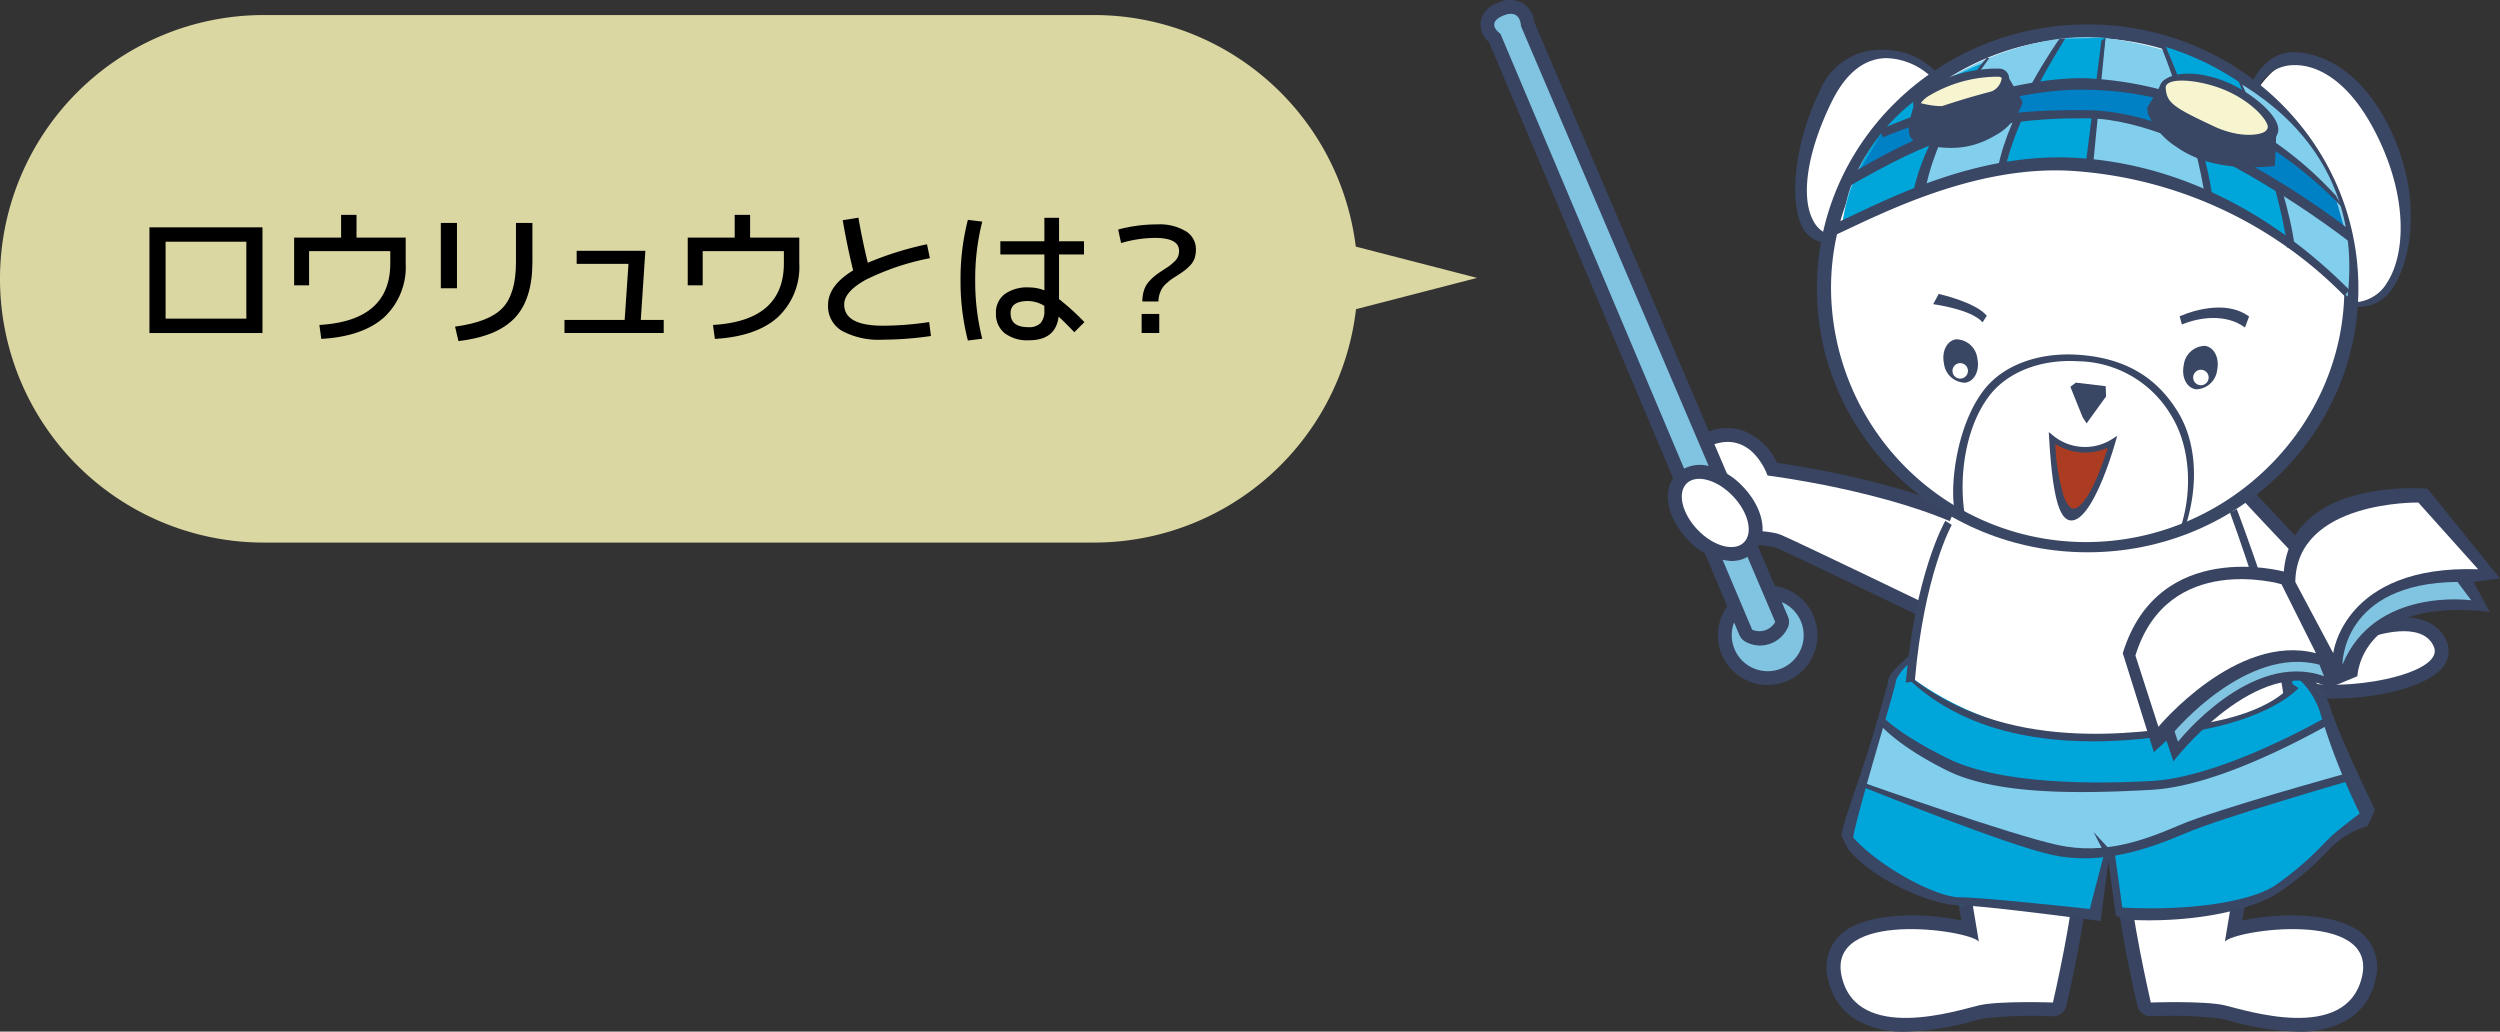 <svg id="e19d0c0a-986b-430f-a8d8-316d317e71fc" data-name="レイヤー 1" xmlns="http://www.w3.org/2000/svg" width="272.5" height="112.444" viewBox="0 0 272.5 112.444">
  <rect x="0" y="0" width="272.5" height="112.444" fill="#333333" stroke="none"/>
  <title>rouryu_bottom_img_pc</title>
  <path d="M161,30.291l-13.221-3.412A28.749,28.749,0,0,0,119.25,1.64H28.75A28.75,28.75,0,0,0,0,30.39H0A28.75,28.75,0,0,0,28.75,59.14h90.5A28.75,28.75,0,0,0,147.805,33.7Z" fill="#dbd7a2"/>
  <g>
    <path d="M16.29,24.78H28.61V36.3H16.29Zm1.76,9.951h8.8V26.347h-8.8Z"/>
    <path d="M32.06,25.9h5.12v-2.48h1.68V25.9h5.36v2.8a7.491,7.491,0,0,1-2.345,5.879q-2.343,2.1-6.855,2.36l-.208-1.52q7.728-.447,7.728-6.719V27.371H33.691V31.1H32.06Z"/>
    <path d="M48.05,31.419V24.3h1.76v7.12Zm9.984-7.12v4.24q0,4.08-1.92,6.112T49.97,37.179L49.6,35.6q3.728-.495,5.184-2.04t1.456-4.968V24.3Z"/>
    <path d="M62.856,27.339h7.489l-.5,7.536h2.5V36.3H61.528V34.875h6.56l.416-6.112H62.856Z"/>
    <path d="M74.962,25.9h5.12v-2.48h1.68V25.9h5.36v2.8a7.494,7.494,0,0,1-2.344,5.879q-2.344,2.1-6.856,2.36l-.208-1.52q7.728-.447,7.728-6.719V27.371H76.594V31.1H74.962Z"/>
    <path d="M91.856,24l1.712-.273q.449,2.594,1.024,4.912a35.485,35.485,0,0,1,6.449-2.015l.319,1.519a27.438,27.438,0,0,0-7.007,2.36q-2.337,1.305-2.336,2.68,0,2.32,4.239,2.32a34.219,34.219,0,0,0,5.025-.4l.192,1.521a36.206,36.206,0,0,1-5.217.4,8.468,8.468,0,0,1-4.48-.96,3.11,3.11,0,0,1-1.52-2.8q0-2.129,2.737-3.792Q92.336,26.812,91.856,24Z"/>
    <path d="M107.066,24.156a25.339,25.339,0,0,0-.768,6.383,25.352,25.352,0,0,0,.768,6.384l-1.567.193a25.757,25.757,0,0,1-.8-6.577,25.749,25.749,0,0,1,.8-6.576Zm11.088,3.584h-2.72V32.6a26.405,26.405,0,0,1,2.768,2.513l-1.1,1.1q-1.023-1.073-1.712-1.7-.319,2.577-3.232,2.576a4.076,4.076,0,0,1-2.655-.775,2.67,2.67,0,0,1-.945-2.185,2.482,2.482,0,0,1,.936-2.056,4.191,4.191,0,0,1,2.664-.744,4.547,4.547,0,0,1,1.68.321V27.74h-4.8V26.3h4.8V23.74h1.6V26.3h2.72Zm-4.32,5.6a3.463,3.463,0,0,0-1.76-.528q-1.92,0-1.92,1.328,0,1.521,1.92,1.521a1.8,1.8,0,0,0,1.344-.433,1.984,1.984,0,0,0,.416-1.408Z"/>
    <path d="M124.519,32.859a3.9,3.9,0,0,1,.184-1.239,2.691,2.691,0,0,1,.584-.985,5.492,5.492,0,0,1,.712-.664c.208-.154.493-.35.856-.584.3-.191.512-.336.64-.432s.291-.234.488-.416a1.626,1.626,0,0,0,.416-.56,1.648,1.648,0,0,0,.12-.64q0-1.407-2.64-1.408a13.466,13.466,0,0,0-3.68.561l-.32-1.473a16.368,16.368,0,0,1,4.24-.56,5.576,5.576,0,0,1,3.136.745,2.279,2.279,0,0,1,1.1,1.975,2.988,2.988,0,0,1-.152.992,2.131,2.131,0,0,1-.5.784,5.232,5.232,0,0,1-.616.552q-.272.2-.784.536-.416.256-.608.392c-.128.091-.3.232-.52.424a2.583,2.583,0,0,0-.488.544,2.983,2.983,0,0,0-.288.64,2.578,2.578,0,0,0-.128.816Zm-.08,3.44v-2.08h1.92V36.3Z"/>
  </g>
  <g>
    <g>
      <g>
        <path d="M225.858,96.458c.418,1.831-2.086,12.817-2.086,12.817s-5.835-.207-8.034.3-13.318,4.2-14.993-3.136,13.884-5.1,14.95-3.8l-1.056-6.317Z" fill="#384461"/>
        <path d="M207.722,112.444a10.333,10.333,0,0,1-5.357-1.259,6.677,6.677,0,0,1-3.086-4.415,4.88,4.88,0,0,1,2.838-5.869c2.933-1.438,8.238-1.342,11.669-.562l-.631-3.775a1.505,1.505,0,0,1,.342-1.227,1.554,1.554,0,0,1,1.161-.525l11.219.141a1.507,1.507,0,0,1,1.448,1.17c.446,1.954-1.311,10.083-2.086,13.487a1.519,1.519,0,0,1-1.521,1.168,45.528,45.528,0,0,0-7.645.26c-.188.042-.444.11-.755.192A30.692,30.692,0,0,1,207.722,112.444Zm.486-9.679c-2.054,0-4.089.29-5.283,1.141a1.834,1.834,0,0,0-.713,2.194,3.728,3.728,0,0,0,1.712,2.512c2.88,1.745,8.51.264,10.629-.292.351-.092.64-.168.851-.216a39.1,39.1,0,0,1,7.17-.364c.821-3.73,1.577-7.766,1.781-9.8l-7.935-.1.759,4.542a1.5,1.5,0,0,1-2.519,1.339A19.086,19.086,0,0,0,208.208,102.765Zm6.5.985Zm-.171-.162h0Z" fill="#384461"/>
      </g>
      <path d="M225.858,96.458c.418,1.831-2.086,12.817-2.086,12.817s-5.835-.207-8.034.3-13.318,4.2-14.993-3.136,13.884-5.1,14.95-3.8l-1.056-6.317Z" fill="#fff"/>
    </g>
    <g>
      <g>
        <path d="M232.35,96.458c-.419,1.831,2.086,12.817,2.086,12.817s5.835-.207,8.034.3,13.318,4.2,14.992-3.136-13.884-5.1-14.95-3.8l1.057-6.317Z" fill="#384461"/>
        <path d="M250.486,112.444a30.684,30.684,0,0,1-7.6-1.214c-.311-.082-.567-.15-.754-.192a45.355,45.355,0,0,0-7.647-.26,1.519,1.519,0,0,1-1.52-1.168c-.775-3.4-2.532-11.533-2.086-13.487a1.506,1.506,0,0,1,1.448-1.17l11.219-.141h.019a1.5,1.5,0,0,1,1.483,1.752l-.631,3.775c3.433-.78,8.736-.877,11.669.562a4.88,4.88,0,0,1,2.839,5.869,6.681,6.681,0,0,1-3.087,4.415A10.331,10.331,0,0,1,250.486,112.444Zm-13.348-4.718a31.112,31.112,0,0,1,5.667.378c.21.048.5.124.85.216,2.118.557,7.747,2.036,10.628.292A3.73,3.73,0,0,0,256,106.1a1.833,1.833,0,0,0-.714-2.194c-2.847-2.028-10.482-.873-11.734-.182a1.5,1.5,0,0,1-2.52-1.339l.76-4.542-7.935.1c.2,2.031.96,6.067,1.781,9.8C236.066,107.732,236.581,107.726,237.138,107.726Zm6.366-3.976Zm.171-.162h0Z" fill="#384461"/>
      </g>
      <path d="M232.35,96.458c-.419,1.831,2.086,12.817,2.086,12.817s5.835-.207,8.034.3,13.318,4.2,14.992-3.136-13.884-5.1-14.95-3.8l1.057-6.317Z" fill="#fff"/>
    </g>
    <g>
      <path d="M196.6,69.241a3.92,3.92,0,1,1-3.919-3.92A3.919,3.919,0,0,1,196.6,69.241Z" fill="#fff"/>
      <path d="M192.676,74.665a5.424,5.424,0,1,1,5.424-5.424A5.43,5.43,0,0,1,192.676,74.665Zm0-7.839a2.415,2.415,0,1,0,2.415,2.415A2.418,2.418,0,0,0,192.676,66.826Z" fill="#384461"/>
    </g>
    <path d="M196.6,69.241a3.92,3.92,0,1,1-3.919-3.92A3.919,3.919,0,0,1,196.6,69.241Z" fill="#81c4e1"/>
    <g>
      <path d="M240.1,49.825s10.53,11.407,18.553,19.556c0,0,5.39-1.881,6.643,1.128s-10.154,5.14-15.042,3.635l-10.4-16.171Z" fill="#384461"/>
      <path d="M254.409,76.14a16.283,16.283,0,0,1-4.6-.558l-.526-.161L238.329,58.394l.378-12.293,2.5,2.7c.1.111,10.056,10.888,17.885,18.874,2.58-.669,6.337-.768,7.6,2.252a2.756,2.756,0,0,1-.6,2.994C264.229,74.963,258.89,76.14,254.409,76.14Zm-3.2-3.3c4.277,1.009,11.578-.659,12.626-1.9-.706-1.1-3.645-.505-4.685-.143l-.9.314-.668-.679c-5.6-5.683-12.473-13.018-16.09-16.9l-.123,4.017Z" fill="#384461"/>
    </g>
    <path d="M240.1,49.825s10.53,11.407,18.553,19.556c0,0,5.39-1.881,6.643,1.128s-10.154,5.14-15.042,3.635l-10.4-16.171Z" fill="#fff"/>
    <g>
      <path d="M211.7,66.671s-16.24-7.84-17.64-8.4-6.159-.56-6.159-.56l-3.92-3.92.28-3.919c6.16-4.76,8.4,1.959,8.4,1.959s13.439,1.68,21.839,5.88Z" fill="#384461"/>
      <path d="M211.7,68.175a1.511,1.511,0,0,1-.654-.149c-6.509-3.142-16.553-7.962-17.544-8.358a25.8,25.8,0,0,0-5.6-.453,1.5,1.5,0,0,1-1.063-.44l-3.92-3.92a1.5,1.5,0,0,1-.437-1.171l.28-3.92a1.506,1.506,0,0,1,.581-1.083c2.324-1.8,4.514-2.4,6.507-1.793a6.8,6.8,0,0,1,3.851,3.567c3.137.448,14.073,2.211,21.473,5.91a1.5,1.5,0,0,1,.762,1.795l-2.8,8.96a1.5,1.5,0,0,1-1.435,1.055ZM188.528,56.211c1.6.019,4.754.129,6.091.663,1.194.478,11.915,5.636,16.165,7.685l1.89-6.048c-8.106-3.64-20.074-5.171-20.2-5.187a1.5,1.5,0,0,1-1.24-1.017,4.278,4.278,0,0,0-2.272-2.544,3.953,3.953,0,0,0-3.25.912l-.181,2.538Z" fill="#384461"/>
    </g>
    <path d="M211.7,66.671s-16.24-7.84-17.64-8.4-6.159-.56-6.159-.56l-3.92-3.92.28-3.919c6.16-4.76,8.4,1.959,8.4,1.959s13.439,1.68,21.839,5.88Z" fill="#fff"/>
    <g>
      <path d="M193.5,67.791,165.782,2.834s0-1.96-1.961-1.12-.279,1.96-.279,1.96l27.439,64.957A1.815,1.815,0,0,0,193.5,67.791Z" fill="#384461"/>
      <path d="M191.868,70.362a3.328,3.328,0,0,1-1.646-.432,1.509,1.509,0,0,1-.627-.714L162.3,4.6a2.59,2.59,0,0,1-.924-2.112A2.631,2.631,0,0,1,163.229.331a2.874,2.874,0,0,1,2.849.074,2.843,2.843,0,0,1,1.184,2.065L194.885,67.2a1.5,1.5,0,0,1-.095,1.365A3.346,3.346,0,0,1,191.868,70.362Z" fill="#384461"/>
    </g>
    <path d="M193.5,67.791,165.782,2.834s0-1.96-1.961-1.12-.279,1.96-.279,1.96l27.439,64.957A1.975,1.975,0,0,0,193.5,67.791Z" fill="#81c4e1"/>
    <g>
      <path d="M190.068,59.142c-1.059,1.018-3.308.4-5.022-1.387s-2.246-4.054-1.187-5.073,3.308-.4,5.022,1.387S191.127,58.124,190.068,59.142Z" fill="#384461"/>
      <path d="M188.7,61.146a6.9,6.9,0,0,1-4.743-2.348c-2.363-2.46-2.854-5.555-1.145-7.2a3.769,3.769,0,0,1,3.71-.723,7.805,7.805,0,0,1,3.44,2.152c2.364,2.459,2.856,5.554,1.145,7.2h0A3.388,3.388,0,0,1,188.7,61.146Zm1.364-2h0ZM185.213,53.7a.5.5,0,0,0-.311.071c-.214.206-.124,1.538,1.229,2.946s2.68,1.55,2.9,1.344.123-1.538-1.229-2.946a4.861,4.861,0,0,0-2.072-1.336A1.973,1.973,0,0,0,185.213,53.7Z" fill="#384461"/>
    </g>
    <path d="M190.068,59.142c-1.059,1.018-3.308.4-5.022-1.387s-2.246-4.054-1.187-5.073,3.308-.4,5.022,1.387S191.127,58.124,190.068,59.142Z" fill="#fff"/>
    <path d="M213.451,54.753A54.709,54.709,0,0,0,208.3,74.24c-.491,10.27,4.412,10.27,4.412,10.27l22.306,4.212,15.442-5.793-.735-6.319c-3.187-12.641-5.148-20.014-6.863-22.647-12.012-5.529-14.463-7.9-14.463-7.9Z" fill="#fff"/>
    <path d="M248.257,72.134s3.185,1.316,4.166,3.423,5.884,13.165,5.884,13.165c-5.394,2.107-8.089,9.217-14.708,10.271a56.889,56.889,0,0,1-12.5.526l-.981-5.793-.489-.79-.981,6.583a154.529,154.529,0,0,0-15.688-1.054c-8.825-2.9-12.01-7.373-12.01-7.373,3.675-10.533,5.393-17.115,5.393-17.115l2.205-1.843L208.3,74.24c11.766,6.583,16.423,7.373,24.266,6.319s14.462-2.368,16.913-5C248.992,73.977,248.257,72.134,248.257,72.134Z" fill="#81ceed"/>
    <path d="M256.345,85.037a82.464,82.464,0,0,0-10.5,2.721c-6.683,2.106-14.033,5.266-15.871,5.09a33.042,33.042,0,0,0,1.127,6.671c9.564.352,15.244-.7,18.919-4.213a50.267,50.267,0,0,1,8.186-6.144l.1-.44-1.962-3.685" fill="#00a5da"/>
    <path d="M229.8,93.024l-1,6.847a58.154,58.154,0,0,0-15.188-1.186c-7.364-2.325-11.707-5.661-12.376-7.241,1.169-3.862,1.883-6.124,1.883-6.124,12.317,4.72,18.5,7.178,19.333,7.178s7.184.35,7.184.35" fill="#00a5da"/>
    <path d="M249.015,72.485s2.675,1.4,3.175,2.456,1.949,3.669,1.949,3.669c-16.65,7.04-16.65,7.567-26.34,7.04s-14.382.712-22.309-7.281a23.319,23.319,0,0,0,.362-4.262l2.312-1.863a8.291,8.291,0,0,1-.226,1.3c9.839,7.372,20.864,7.547,28.382,6.319s12.028-3.161,13.2-4.74a25.824,25.824,0,0,1-.669-2.81" fill="#00a5da"/>
    <path d="M207.731,74.415l.981-.175c1-11.593,4-16.965,4.028-17.024l-.7-.448C211.9,57.014,208.75,62.6,207.731,74.415Z" fill="#394664"/>
    <path d="M243.066,55.862c.059.134,5.354,14.691,5.845,20.133l1.061-1.027c-.9-5.293-5.922-18.919-6.166-19.478Z" fill="#394664"/>
    <path d="M207.9,73.889c9.6,9.306,25.42,6.994,32.355,5.618,7.516-1.492,10.2-4.373,10.277-4.515l-.7-.455c-.018.031-1.909,3.143-10.126,4.4-6.871,1.054-21.17,3.249-31.764-5.4Z" fill="#394664"/>
    <path d="M205.852,74.107v-.021c-.032.332-.814,3.025-1.572,5.628-1.335,4.6-3.449,10.016-3.575,11.378l.817,1.58c3.12,3.575,9.344,6.013,12.092,6.013,2.6,0,15.36,1.713,15.36,1.713l.971-7.541-.481-.185s-1.523,5.738-1.667,6.415c-2.028-.223-11.765-1.279-14.183-1.279-2.5,0-8.626-3.2-11.617-6.518.24-1.587,1.863-7.176,3.064-11.315,1.265-4.357,1.608-5.578,1.608-5.868v0a6.046,6.046,0,0,1,1.495-1.866l.384-1.164C208.015,71.581,205.852,73.334,205.852,74.107Z" fill="#394664"/>
    <path d="M249.176,72.965a8.522,8.522,0,0,1,3.677,4.574,71.726,71.726,0,0,0,4.359,11.129c-.6.456-1.994,1.524-2.8,2.214-.285.245-.659.618-1.13,1.093a33.612,33.612,0,0,1-5.361,4.579c-2.8,1.806-9.592,2.767-16.593,2.367-.086-.633-.788-5.71-.788-5.71L228.2,90.7s1.4,2.743,1.574,2.932c.038.273.846,6.134.846,6.134l.806.461c7.38.466,13.9-.968,16.917-2.916a31.027,31.027,0,0,0,5.5-4.69,9.369,9.369,0,0,1,4.219-2.576l.818-1.757s-3.889-7.969-4.9-11.234c-1.062-3.425-4.942-5.377-5.064-5.442Z" fill="#394664"/>
    <path d="M254.1,78.1a1.274,1.274,0,0,1-.155-.029l-.139-.034-.128.066c-.119.06-11.355,6.594-19.148,7.024-7.526.413-16.9.18-22.223-2.458-5.187-2.572-6.8-4.282-6.817-4.3l-.5.695c.076.064,1.944,2.294,7.236,4.919,5.481,2.717,14.682,2.526,22.306,2.107,7.666-.423,18.15-6.516,19.4-7.144.078.013.156.022.233.031a3.4,3.4,0,0,1-.021-.367A.9.9,0,0,0,254.1,78.1Z" fill="#394664"/>
    <path d="M237.566,89.94c-3.94,1.692-8.207,3.255-13.251,2.171-5.023-1.079-21.034-6.733-21.194-6.791l.035.507c.66.233,15.517,6.282,20.59,7.373,5.261,1.13,10.408-.629,14.461-2.371,4.019-1.728,18-5.752,18.138-5.792l-.409-.791C255.377,84.417,241.624,88.2,237.566,89.94Z" fill="#394664"/>
    <g>
      <path d="M212.694,10.354c-1.731-3.381-9.169-8.013-13.267-1.312s-6.269,19.186,3.346,17.507A167.305,167.305,0,0,1,212.694,10.354Z" fill="#fff"/>
      <path d="M205.548,5.444a7.867,7.867,0,0,1,6.387,3.526l-.524.472a7.386,7.386,0,0,0-5.823-3.106c-2.412.05-4.411,1.655-5.94,4.77-2.674,5.446-3.426,10.438-1.963,13.026a3.161,3.161,0,0,0,3.013,1.654l.038.891c-1.655.029-3.4-.352-4.185-1.749-1.621-2.864-.969-9.381,1.841-15.1A7.154,7.154,0,0,1,205.548,5.444Z" fill="#394664"/>
      <path d="M244.987,11.811c2.041-4.961,8.406-10.732,15.093,2.808s-1.314,20.216-5.628,18.072c-5.98-13.852-9.188-17.408-9.188-17.408Z" fill="#fff"/>
      <path d="M249.86,5.687c1.716-.038,6.9.68,10.615,8.281,3.537,7.229,2.449,14.178.4,17.333-1.3,2-3.167,2.429-5.357,2l.06-.439a4.3,4.3,0,0,0,4.632-2.088c1.907-2.935,2.323-8.979-1.048-15.868-3.5-7.149-7.508-7.841-9.071-7.807a4.315,4.315,0,0,0-4.017,2.62l-.747-.372C246.049,7.481,247.715,5.734,249.86,5.687Z" fill="#394664"/>
      <g>
        <path d="M257.066,31.429c0,15.889-13.213,28.771-29.512,28.771s-29.513-12.882-29.513-28.771S211.254,2.658,227.554,2.658,257.066,15.539,257.066,31.429Z" fill="#394664"/>
        <path d="M255.534,31.416c0,15.062-12.715,27.67-28.166,27.67a27.8,27.8,0,0,1-27.787-27.67c0-15.062,12.525-27.273,27.976-27.273S255.534,16.354,255.534,31.416Z" fill="#fff"/>
      </g>
      <path d="M200.906,24.519s28-18.676,54.98,7.813C258.054,13.671,241.322,5.6,229.752,4.179S201.4,12.407,200.906,24.519Z" fill="#81ceed"/>
      <path d="M224.542,4.955a34.431,34.431,0,0,0-5.972,13.568,50.8,50.8,0,0,1,9.229.187c1.565-13.7,1.7-14.6,1.7-14.6l-4.38.1" fill="#00a5da"/>
      <polygon points="229.503 4.105 228.11 18.342 227.306 18.193 229.052 4.436 229.503 4.105" fill="#394664"/>
      <path d="M225.123,4.2c-.057.074-5.449,8.387-6.553,14.321l-.795-.2c1.144-6.148,6.465-13.766,6.7-14.076Z" fill="#394664"/>
      <path d="M236.084,5.123s4.116,9.728,4.293,16.625c3.026.99,7.527,2.816,8.95,5.251-1.367-11.706-5.3-18.081-5.3-18.081a30.07,30.07,0,0,0-7.94-3.795" fill="#00a5da"/>
      <path d="M250.13,26.9l-.8.1c-1.006-7.608-5.263-17.988-5.3-18.081l.148-.189C244.212,8.824,249.107,19.155,250.13,26.9Z" fill="#394664"/>
      <path d="M241.179,21.642l-.8.106c-.97-7.168-4.74-16.508-4.778-16.6l.485-.03C236.121,5.211,240.192,14.341,241.179,21.642Z" fill="#394664"/>
      <path d="M216.059,6.92s-6.773,9.5-6.763,13.789c-6.864,2.819-8.509,3.709-8.509,3.709C202.569,13.448,210.691,9.049,216.059,6.92Z" fill="#00a5da"/>
      <path d="M202.2,19.338s8.684-7.474,24.8-6.932c15.126.509,28.885,13.752,28.885,13.752-1.026-3.695-1.353-4.746-1.353-4.746C244,11.485,234.259,8.728,228.416,8.826S208.9,11.666,204.989,14.6C203.5,17.375,202.2,19.338,202.2,19.338Z" fill="#0081c5"/>
      <path d="M218.293,8.212l1.724,3.291c-3.7,4.529-7.23,5.109-11.428,3.4a15.447,15.447,0,0,1,.377-3.425C213.606,12.623,216.593,11.361,218.293,8.212Z" fill="#394664"/>
      <path d="M216.842,6.334c-.057.063-5.448,7.036-6.877,13.859l-1.392.622c1.478-7.066,7.722-14.22,7.962-14.486Z" fill="#394664"/>
      <path d="M215.286,11.264c-2.1.662-5.442,1.059-6.32.219,1.608-2.248,5.642-4.65,9.327-3.271C218.539,9.27,218.139,10.369,215.286,11.264Z" fill="#f6f5d0"/>
      <path d="M215.535,39.1c.267,1.309-.331,2.48-1.337,2.618a2.368,2.368,0,0,1-2.308-2.12c-.267-1.307.332-2.479,1.338-2.615A2.363,2.363,0,0,1,215.535,39.1Z" fill="#394664"/>
      <polygon points="227.009 45.486 225.671 42.163 226.263 41.706 229.521 42.095 229.562 43.209 227.439 46.147 227.009 45.486" fill="#394664"/>
      <path d="M227.418,8.532A39.24,39.24,0,0,1,254.6,21.317l.822,1.417a44.483,44.483,0,0,0-12.284-9.127A36.1,36.1,0,0,0,227.4,9.784c-9.053-.246-22.053,5.128-22.183,5.182l-.308-.836C205.044,14.076,218.206,8.282,227.418,8.532Z" fill="#394664"/>
      <path d="M227.643,12.01c11.787.151,27.612,12.38,28.261,12.89l.482,1.684c-.157-.122-17.2-13.535-28.729-13.684-11.433-.147-17.5,2.457-26.149,7.427l.869-1.768C211.01,13.6,216.125,11.86,227.643,12.01Z" fill="#394664"/>
      <path d="M236.1,9.96l-1.14,1.9c.656,1.689,3.574,7.007,12.227,5.408.077-1.294.113-2.95.113-2.969l.812.048c0,.02-.044,2.044-.14,3.387l-.026.369-.335.029c-4.395.374-7.886-.339-10.375-2.121a8.012,8.012,0,0,1-3.121-3.666l-.064-.614,1.367-2.278Z" fill="#394664"/>
      <path d="M220.4,10.971l.061.15-.039.156a6.153,6.153,0,0,1-2.895,3.46c-1.653.968-4.416,2.2-8.953.649l-.368-.476-.068-.223c-.31-.995.474-3.14.545-3.364l.6.456a8.1,8.1,0,0,0-.416,2.411l0,.014c4.131,1.353,6.773.616,8.264-.257a5.46,5.46,0,0,0,2.464-2.793L218.4,8.266l.313-.2Z" fill="#394664"/>
      <path d="M245.151,34.5l-.45,1.2c-2.043-1.528-4.978-1.131-6.871-.328l-.252-.9C239.676,33.585,242.951,32.86,245.151,34.5Z" fill="#394664"/>
      <path d="M216.563,34.421l-.469.714c-1.17-1.421-5.375-1.98-5.375-1.98l.6-1.116S215.325,32.918,216.563,34.421Z" fill="#394664"/>
      <path d="M235.511,10.171c.157,1.958,10.094,6.344,11.716,4.272.724-1.119-1.078-3.332-3.778-4.594S235.254,6.945,235.511,10.171Z" fill="#f6f5d0"/>
      <path d="M235.511,10.171l-1.166,1.683a11.328,11.328,0,0,0,13.138,5.8,8.487,8.487,0,0,0-.256-3.206C244.593,16.041,236.652,12.246,235.511,10.171Z" fill="#394664"/>
      <path d="M236.071,8.605a1.4,1.4,0,0,0-.715,1.04c-.126,1.242,2.063,2.924,6.5,5,2.321,1.085,4.4,1.384,5.574.8a1.578,1.578,0,0,0,.861-.992c.46-1.657-2.835-4.295-5.3-5.382h0C239.855,7.69,237.256,7.84,236.071,8.605ZM242.71,9.9h0c2.923,1.287,4.647,3.406,4.467,4.055a.8.8,0,0,1-.438.462c-.748.373-2.871.545-5.359-.617-4.489-2.1-5.209-2.581-5.317-4.2C235.978,8.329,239.845,8.636,242.71,9.9Z" fill="#394664"/>
      <path d="M209.973,9.588c-.773.5-1.631,1.162-1.409,1.91.2.677,1.222.963,3.03.85a15.765,15.765,0,0,0,6.5-2.247,1.807,1.807,0,0,0,.881-1.749,1.1,1.1,0,0,0-.989-.874A15.278,15.278,0,0,0,209.973,9.588Zm2.52,1.971a9.719,9.719,0,0,1-3.13-.316,3.058,3.058,0,0,1,1.035-.881,14.6,14.6,0,0,1,7.5-2c.08.012.267.053.288.158a1.841,1.841,0,0,1-.644,1.17A10.3,10.3,0,0,1,212.493,11.559Z" fill="#394664"/>
      <g>
        <path d="M223.668,47.78s3.176,2.583,6.582.43C228.02,55.9,224.436,60.559,223.668,47.78Z" fill="#ac3c21"/>
        <path d="M223.315,47.094l.042.7c.326,5.4.916,8.772,2.31,8.928,2.088.232,4.184-6.018,4.883-8.428l.228-.789-.693.439a5.487,5.487,0,0,1-6.221-.409Zm6.422,1.718c-1.434,4.657-2.934,6.717-3.756,6.626-.231-.025-.625-.248-1.013-1.292a22.492,22.492,0,0,1-.938-5.754A6.1,6.1,0,0,0,229.737,48.812Z" fill="#394664"/>
      </g>
      <path d="M226.16,17.2c11.313.616,21.628,6.072,29.922,14.408l-.538.65a45.756,45.756,0,0,0-29.883-13.643c-10.448-.568-20.482,4.62-25.6,7l-.24-1.2,1.039-.432C206.043,21.57,215.528,16.622,226.16,17.2Z" fill="#394664"/>
      <path d="M226.4,38.663c5.212.319,8.673,2.45,10.992,6.241,2.119,3.463,2.225,8.2.805,12.525l-.5.031c1.331-4.051.992-8.856-.978-12.075a12,12,0,0,0-10.266-6.009c-3.808-.233-7.549,1.061-9.613,3.758-2.788,3.645-3.4,9.472-2.578,13.536l-1.2-.962c-.554-2.7.181-9.274,3.154-13.16C218.414,39.674,222.384,38.419,226.4,38.663Z" fill="#394664"/>
      <path d="M214.506,40.424a.843.843,0,1,1-.843-.842A.843.843,0,0,1,214.506,40.424Z" fill="#fff"/>
      <path d="M238.027,39.818c-.267,1.308.331,2.479,1.337,2.616a2.365,2.365,0,0,0,2.308-2.119c.267-1.307-.332-2.478-1.338-2.615A2.365,2.365,0,0,0,238.027,39.818Z" fill="#394664"/>
      <path d="M239.056,41.147a.843.843,0,1,0,.843-.843A.842.842,0,0,0,239.056,41.147Z" fill="#fff"/>
    </g>
    <g>
      <path d="M253.947,74.961l3.009-1.254s.25-8.649,14.416-7.019l-1.755-3.26,2.883-.376-7.9-9.778S249.811,51.9,248.933,62.3c0,0-13.664-3.761-17.55,8.9l3.385,10.781,1.379-1.254.752,2.257S246.05,71.074,253.947,74.961Z" fill="#384461"/>
      <path d="M254.323,71.2s1.128-9.652,15.795-9.15L263.6,54.778s-13.287-.25-13.413,8.65Z" fill="#fff"/>
      <path d="M248.682,63.678s-12.409-3.635-15.92,7.773l2.507,7.772s8.525-10.279,17.174-8.023Z" fill="#fff"/>
      <path d="M255.326,72.454s-.125-8.9,12.536-9.026l1.5,2.006S258.836,63.93,255.326,72.454Z" fill="#81c4e1"/>
      <path d="M253.321,73.707C245.3,70.824,237.4,80.853,237.4,80.853l-.376-1.128s7.9-9.4,15.795-7.271Z" fill="#81c4e1"/>
    </g>
  </g>
</svg>
